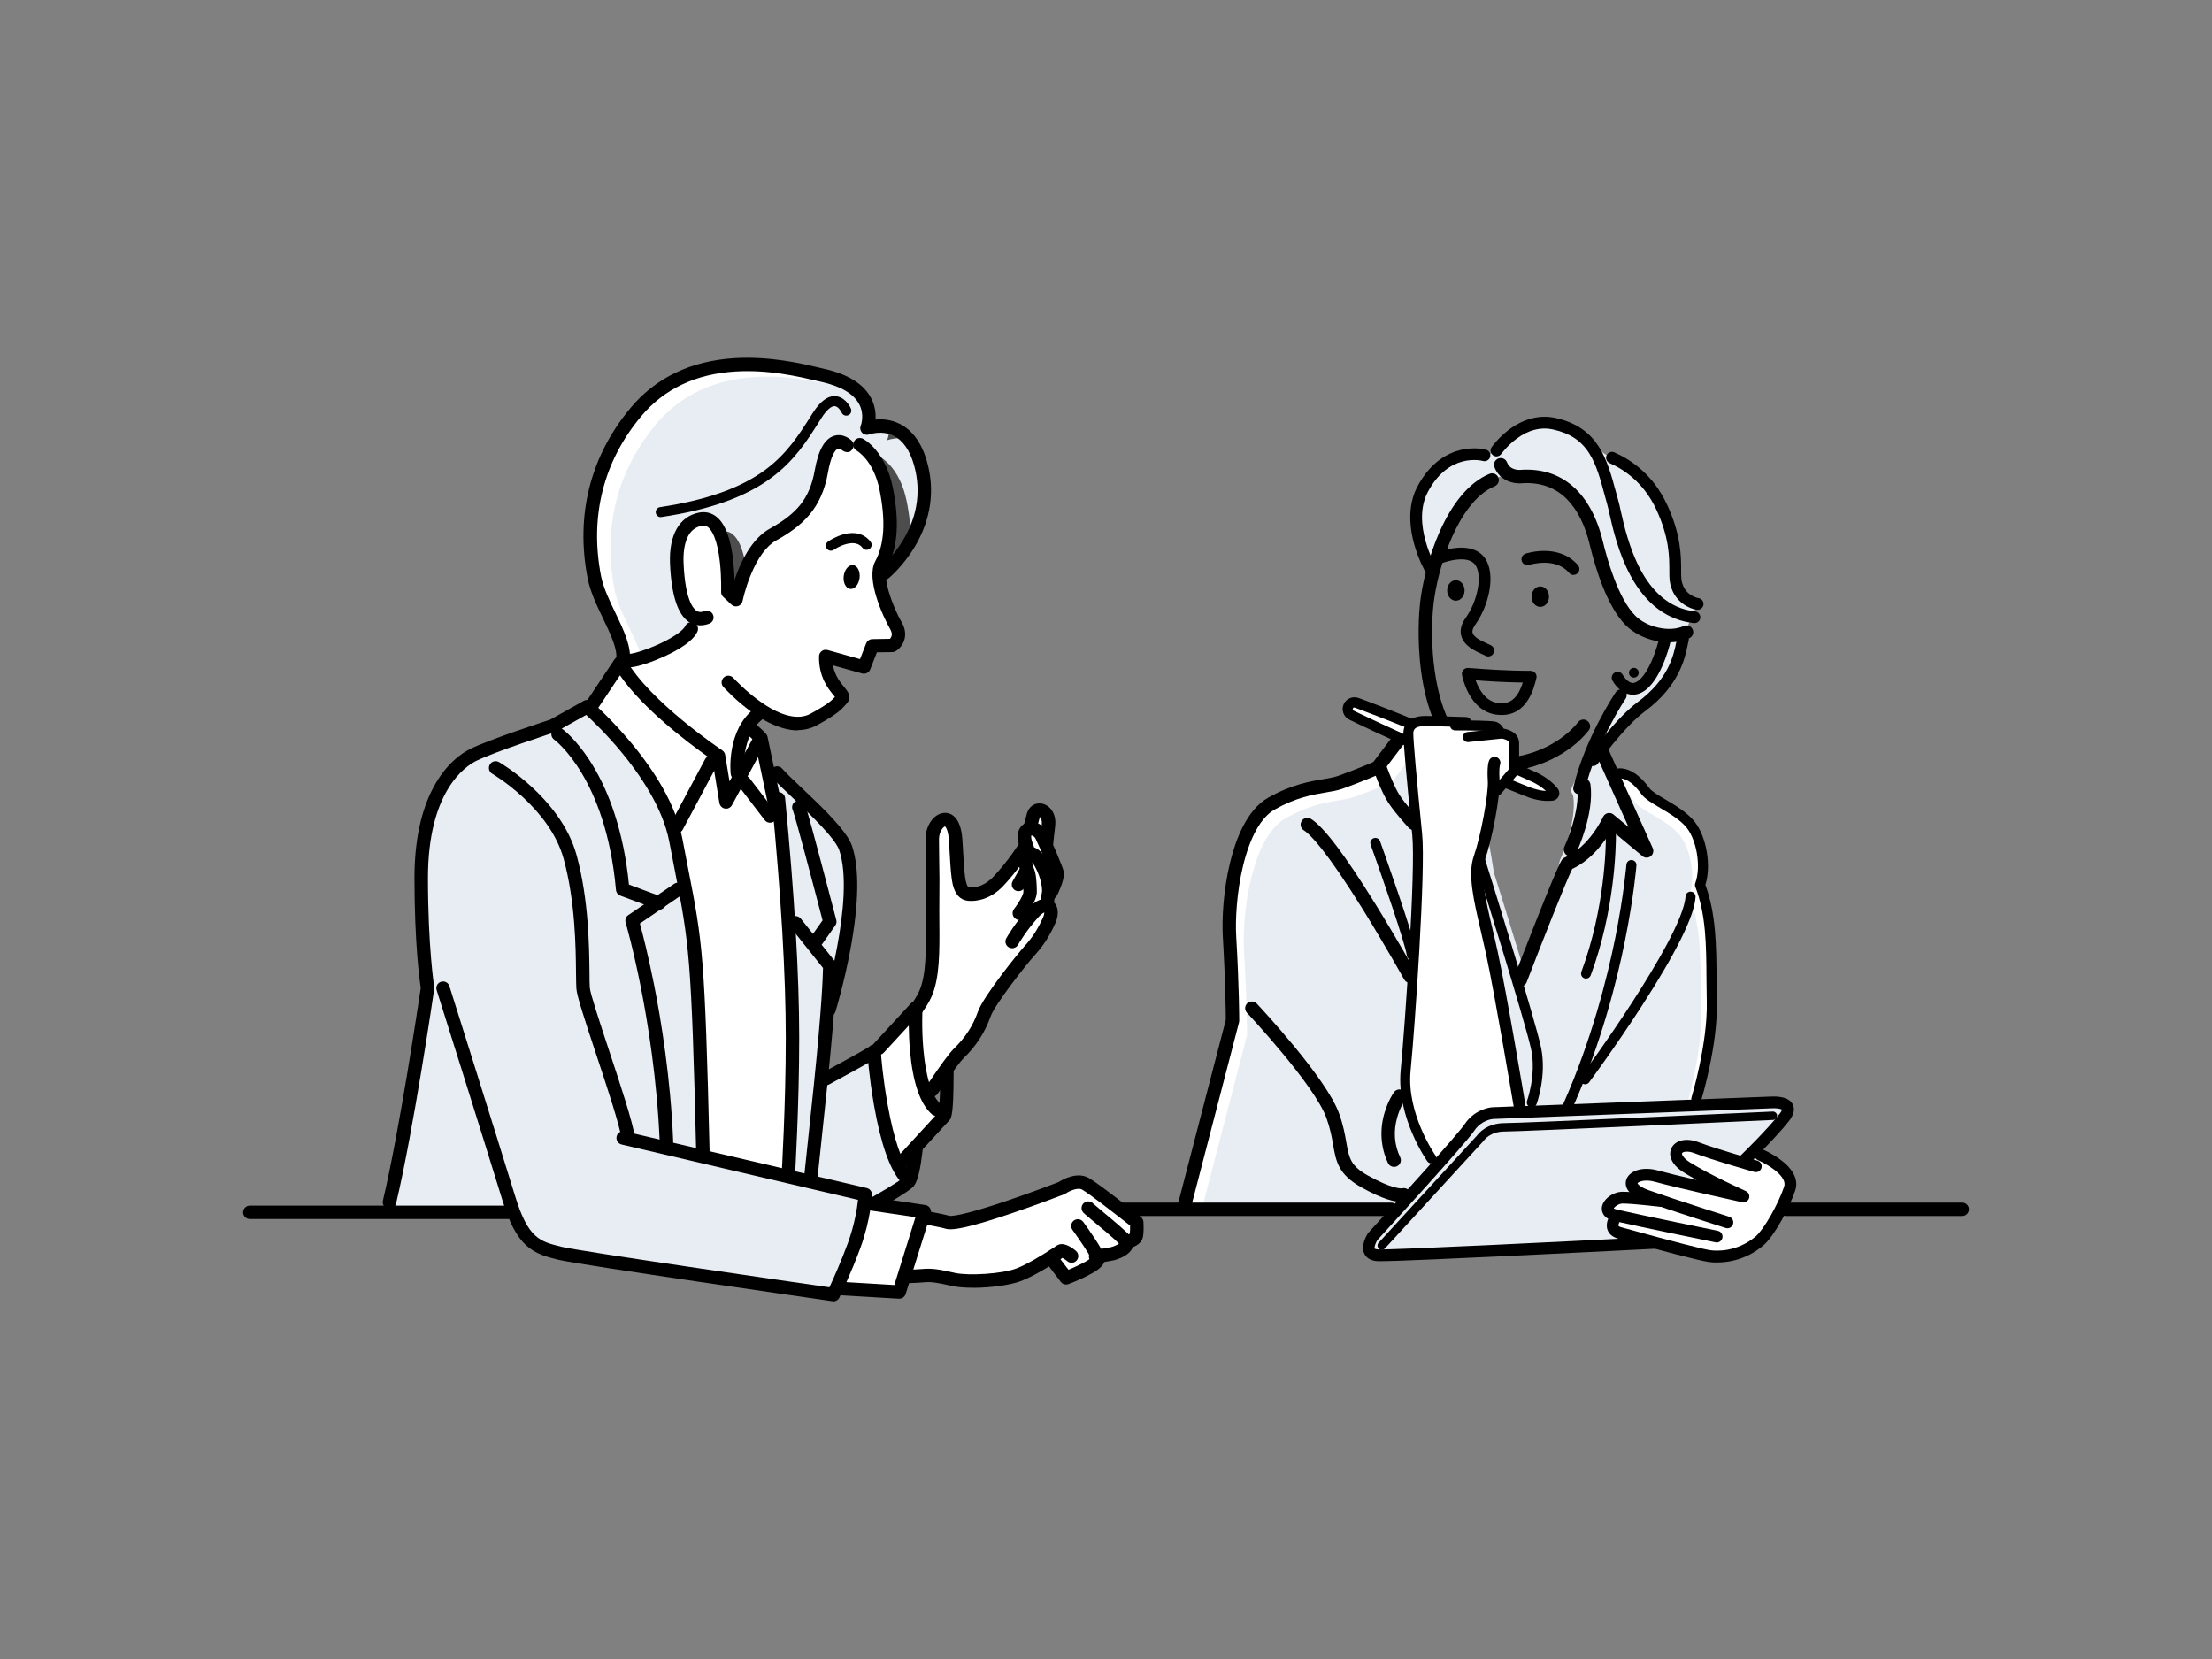 <?xml version="1.0" encoding="UTF-8"?>
<svg id="_レイヤー_2" data-name="レイヤー 2" xmlns="http://www.w3.org/2000/svg" viewBox="0 0 300 225">
  <rect x="0" y="0" width="300" height="225" fill="#808080" stroke="none"/>
  <defs>
    <style>
      .cls-1 {
        fill: #e8edf3;
      }

      .cls-2 {
        fill: #fff;
      }

      .cls-3 {
        fill: none;
      }

      .cls-4 {
        fill: #4d4d4d;
      }
    </style>
  </defs>
  <g id="_レイヤー_1のコピー" data-name="レイヤー 1のコピー">
    <g>
      <g>
        <path class="cls-1" d="M194.02,77.18s-1.86-5.23-1.96-6.56c-.1-1.33.82-5.95,2.97-7.18s6.3-1.69,6.3-1.69c0,0,.78-.03,1.65-.66s2.82-3.19,4.25-3.29,1.46-.87,3.65-.33,4.14,2.28,4.65,2.69,5.54,3.59,5.54,3.59c0,0,2.05,1.74,2.46,2.05s3.08,4.1,3.08,5.44.62,7.79,1.33,8.92,2.3,1.74,2.3,1.74l-1.8,4.01s-.4,2.04-.4,2.86-4.22,5.64-5.44,7.08-4.81,4.72-4.81,4.72l-.82-.51,2.56-5.23,2.46-1.54s2.05-2.05,2.67-3.49c.62-1.44.4-3.38.4-3.38,0,0-5.84-2.47-6.45-5.13s-3.38-11.49-4-12.61-3.18-3.28-4.61-3.49-5.54-1.03-5.54-1.03c0,0,.54-.34-1.27.6s-3.35,2.17-4.48,3.09c-1.13.92-4.7,9.33-4.7,9.33Z"/>
        <path class="cls-1" d="M230.06,149.03s2.22-7.25,2.1-13.15c-.12-5.91.21-11.18-1.6-15.86.96-2.66.08-6.44-1.23-8.11-1.66-2.12-5.27-3.39-6.15-4.58-2.31-3.17-3.87-2.3-4.23-2.42h-.36s-1.24-2.77-1.24-2.77l-1.26.03-1.65,3.6.36.74c.53,3.73-1.81,8.73-1.81,8.73l-.43,1.92c-.84,1.33-6.38,15.74-6.38,15.74l-.42.17c-2.25-7.53-5.12-16.68-5.12-16.68,0,0-1.76-12.45-4.1-14.59-2.33-2.14-6.03-2.43-6.03-2.43l-.84.99-2.36,3.11-.42.63s-2.77,1.21-5.18,2.05c-1.83.64-4.94.41-9.28,2.87-4.67,2.64-5.98,13-5.68,18.07.41,6.9.41,11.37.41,11.37l-6.7,25.78,65.47.12,4.13-15.29Z"/>
        <g>
          <path class="cls-1" d="M199.2,117.81s2.87,9.15,5.12,16.68l.42-.17s.31-.8.79-2.05c-2.21-7.37-4.89-15.91-4.89-15.91,0,0-1.76-12.45-4.1-14.59-2.33-2.14-6.03-2.43-6.03-2.43l-.84.99-.36.48c.86.11,3.81.59,5.79,2.41,2.33,2.14,4.1,14.59,4.1,14.59Z"/>
          <path class="cls-1" d="M180.28,107.56c2.41-.84,5.18-2.05,5.18-2.05l.42-.63.42-.55c-.95.4-2.85,1.19-4.58,1.79-1.83.64-4.94.41-9.28,2.87-.74.42-1.4,1.03-1.98,1.79.17-.13.35-.24.53-.35,4.35-2.46,7.45-2.23,9.28-2.87Z"/>
          <path class="cls-2" d="M232.16,135.88c-.12-5.91.21-11.18-1.6-15.86.96-2.66.08-6.44-1.23-8.11-1.66-2.12-5.27-3.39-6.15-4.58-2.31-3.17-3.87-2.3-4.23-2.42h-.36s.6,1.61.6,1.61c.68.27,1.54.88,2.54,2.25.87,1.2,4.49,2.46,6.15,4.58,1.31,1.67,2.18,5.45,1.23,8.11,1.81,4.68,1.48,9.95,1.6,15.86.12,5.91-2.1,13.15-2.1,13.15l-3.74,13.85h1.05s4.13-15.29,4.13-15.29c0,0,2.22-7.25,2.1-13.15Z"/>
          <path class="cls-1" d="M187.32,103.43l1.99-2.63c-.15-.02-.24-.03-.24-.03l-.84.99-1.94,2.55c.38-.16.61-.26.61-.26l.42-.63Z"/>
          <path class="cls-1" d="M206.19,132.88s5.54-14.41,6.38-15.74l.43-1.92s2.34-5,1.81-8.73l-.36-.74,1-2.17-.79.02-1.65,3.6.36.74c.53,3.73-1.81,8.73-1.81,8.73l-.43,1.92c-.64,1.01-4.03,9.66-5.59,13.69.08.26.15.51.23.77l.42-.17Z"/>
        </g>
        <g>
          <path class="cls-2" d="M168.72,129.02c-.3-5.07,1.01-15.43,5.68-18.07,4.35-2.46,7.45-2.23,9.28-2.87,2.41-.84,5.18-2.05,5.18-2.05l.42-.63,2.36-3.11.84-.99s2.61.21,4.83,1.54c-.25-.47-.5-.83-.76-1.07-2.33-2.14-6.03-2.43-6.03-2.43l-.84.99-2.36,3.11-.42.63s-2.77,1.21-5.18,2.05c-1.83.64-4.94.41-9.28,2.87-4.67,2.64-5.98,13-5.68,18.07.41,6.9.41,11.37.41,11.37l-6.7,25.78h2.47s6.19-23.82,6.19-23.82c0,0,0-4.47-.41-11.37Z"/>
          <path class="cls-1" d="M229.63,112.33c-.09-.15-.19-.29-.29-.42-1.24-1.59-3.58-2.69-5.04-3.65.27.29.56.63.86,1.04.64.87,2.74,1.78,4.48,3.04Z"/>
          <path class="cls-1" d="M224.3,108.25c-.4-.42-.76-.71-1.1-.92.22.3.61.6,1.1.92Z"/>
          <path class="cls-1" d="M218.96,104.9c.12.04.36-.03.72-.02l-.35-.78-1.07.02.35.78h.36Z"/>
          <path class="cls-1" d="M205.77,133.04l.42-.17s.19-.49.5-1.31c-2.01-6.61-4.09-13.24-4.09-13.24,0,0-1.76-12.45-4.1-14.59-.37-.34-.78-.64-1.2-.89,1.95,3.7,3.34,13.52,3.34,13.52,0,0,2.87,9.15,5.12,16.68Z"/>
        </g>
        <path class="cls-1" d="M226.72,168.92l9.85-11.57s3.62-3.5,5.42-5.79c1.81-2.29-1.69-2.05-1.69-2.05l-37.85,1.45s-1.93.12-3.13,1.93c-1.21,1.81-13.14,14.83-13.14,14.83,0,0-1.57,2.41.72,2.53,2.29.12,37.49-1.69,37.49-1.69l2.33.36Z"/>
        <path class="cls-2" d="M126.39,147.82c1.53-2.29,2.97-4.33,3.64-4.98,1.78-1.73,2.81-3.51,3.45-5.34.65-1.83,5.07-7.39,6.15-8.58,1.08-1.19,1.83-2.32,2.64-4.1.46-1,.28-1.81-.28-1.99v-.38s.18-1.17.18-1.17l.32-.18c.16-.22,1.03-2.16.86-2.75-.12-.43-.8-2.12-1.44-3.56l-.02-.27s0-.38.27-2.54c.27-2.16-1.69-2.76-2.05-1.4-.38,1.4-.43,1.67-.43,1.67l-.13.18c-.55.17-.89.84-.4,2.19l-.23.33s-1.56,2.48-3.56,4.59c-2,2.1-4.05,1.73-4.05,1.73-1.56-.17-1.43-2.75-1.73-7.32-.3-4.57-3.18-2.72-3.18-.13s.11,4.86.05,7.93c-.09,4.88.38,10.02-.99,13.07-.38.85-.98,1.75-1.66,2.62,0,0,.48,5.31.98,7.77.72,3.54,1.59,2.61,1.59,2.61Z"/>
        <path class="cls-2" d="M80.05,95.99l4.06-6.09c3.34,5.95,13.35,12.62,13.35,12.62l1.02,6.24,1.71-3.16s-.67-2.6-.11-4.27c.56-1.67,1.46-2.57,1.46-2.57.58.15,1.68,1.37,1.68,1.37l1.72,8.17.65.02q1.91,19.8,1.9,32.5c0,9.17-.57,18.51-.57,18.51l-.31.15-11-2.58-.27-.26c-.74-30.29-1.03-28.7-3.68-42.67-1.61-8.47-10.27-16.55-11.81-17.93l.2-.06Z"/>
        <path class="cls-1" d="M117.26,163.16c-.16,1.25-.53,3.37-1.37,5.68-1.22,3.37-2.84,6.73-2.84,6.73,0,0-34.42-4.94-37.16-5.62-2.82-.7-4.6-1.25-6.27-5.69l-.61.17h-16.64l.45-1.37c2.43-10.22,5.16-29.05,5.16-29.05,0,0-.86-5.27-.86-14.91,0-11.07,4.39-15.37,7.03-16.69,2.63-1.32,10.83-3.96,10.83-3.96l4.63-2.59s10.27,8.83,12.04,18.13c2.65,13.97,2.94,12.38,3.68,42.67l.51.32,10.88,2.55.2-.18s.57-9.34.57-18.51q0-12.67-1.9-32.5l-.72-1.12-.3-2.96.82.6c1.56,1.86,8.38,7.47,9.29,10.17,2.35,6.94-2.25,21.91-2.25,21.91l-.27,1c-.17,2.17-.42,4.94-.77,8.43l.6-.06s6.64-3.57,6.57-3.71c-.07-.14.95,13.32,4.29,17.09l.3.39-4.47,3.13-1.41-.03Z"/>
        <path class="cls-2" d="M119.53,76.59c1.34-2.47,1.59-5.8.67-10.33-.92-4.53-3.55-5.91-3.55-5.91l-1.75.11s-2.46-2.53-3.52,3.48c-.76,4.34-2.89,6.53-6.55,8.56-3.67,2.04-5.02,8.83-5.02,8.83l-1.11-1.05s.38-10.68-3.73-9.86c-2.67.53-3.31,3.37-3.2,5.97.05,1.17.26,6.48,2.5,7.38l-.53,1.52c-.87,1.96-6.99,4.32-8.38,4.29l-1.26.3c3.34,5.95,13.35,12.62,13.35,12.62l1.02,6.24,1.28-2.37.43-.9-.19-.62s-.58-5.42,2.88-8.08l.51-.33c2.19,1.38,4.79,2.34,6.96,1.16,2.94-1.6,3.27-2.15,3.87-2.82.6-.67-2.29-1.8-2.22-5.75,2.1.6,5.2,1.45,5.2,1.45l1.13-2.89,2.7-.04s1.5-.92.5-2.67c-1.34-2.34-2.94-6.61-2.02-8.32Z"/>
        <path class="cls-1" d="M117.57,58.07s2.18-5.34-6.01-7.16c-3.48-.77-17.17-4.82-25.36,5-7.51,9.01-6.38,18.46-5.61,22.38.76,3.92,4.34,8.33,3.87,11.32h.9c1.39,0,7.51-2.35,8.38-4.31l.38-1.59c-2.11-1.06-2.3-6.18-2.35-7.32-.11-2.6.53-5.44,3.2-5.97,4.11-.81,3.73,9.86,3.73,9.86l1.11,1.05s1.35-6.8,5.02-8.83c3.67-2.04,5.79-4.22,6.55-8.56,1.05-6,3.52-3.48,3.52-3.48l1.75-.11s2.63,1.38,3.55,5.91c.92,4.53.66,7.87-.67,10.33-.19.35-.27.8-.27,1.33l.62-.15s7.52-6.06,4.95-14.99c-1.95-6.74-7.25-4.72-7.25-4.72Z"/>
        <g>
          <path class="cls-4" d="M97.73,72.07c-.06.01-.11.02-.17.04,1.34,2.84,1.15,8.18,1.15,8.18l1.11,1.05s.41-2.04,1.38-4.23c-.38-2.71-1.3-5.47-3.47-5.04Z"/>
          <path class="cls-4" d="M122.95,67.9c-.92-4.53-3.55-5.91-3.55-5.91l-.96.06c.67.92,1.37,2.28,1.76,4.2.92,4.53.66,7.87-.67,10.33-.19.35-.27.8-.27,1.33l.62-.15s2.02-1.63,3.61-4.44c.05-1.59-.12-3.38-.54-5.42Z"/>
          <path class="cls-2" d="M88.95,57.56c8.19-9.82,21.87-5.77,25.36-5,.78.17,1.47.38,2.07.61-.94-.9-2.44-1.73-4.81-2.25-3.48-.77-17.17-4.82-25.36,5-7.51,9.01-6.38,18.46-5.61,22.38.76,3.92,4.34,8.33,3.87,11.32h.9c.33,0,.94-.14,1.67-.37-.72-2.77-3.1-6.19-3.7-9.3-.76-3.92-1.9-13.37,5.61-22.38Z"/>
          <path class="cls-4" d="M120.32,59.71s1.31-.5,2.86-.18c-.82-.94-1.74-1.41-2.6-1.62.05,1.04-.26,1.79-.26,1.79Z"/>
        </g>
        <path d="M118.67,164.1c-.32,0-.63-.17-.8-.47-.25-.44-.09-.99.35-1.24.93-.52,3.49-2,4.29-2.67.06-.09.45-.76.8-3.86.21-1.86.29-3.56.29-3.77,0-.5.41-.91.91-.91s.91.41.91.91c0,.34-.1,2.23-.32,4.15-.13,1.12-.28,2.05-.45,2.77-.25,1.1-.53,1.72-.94,2.07-1.05.9-4.25,2.69-4.61,2.89-.14.08-.29.12-.44.12Z"/>
        <path d="M123.83,138.35c-.19,0-.39-.06-.56-.19-.4-.31-.47-.88-.16-1.28.71-.92,1.23-1.74,1.55-2.44.97-2.16.94-5.62.91-9.28,0-1.12-.02-2.28,0-3.43.03-1.85,0-3.42-.02-4.93-.02-1.01-.03-1.96-.03-2.99,0-1.89,1.18-3.52,2.59-3.57.65-.02,2.19.29,2.41,3.64.05.69.08,1.32.12,1.93.12,2.2.25,4.48.81,4.54.03,0,.03,0,.06,0,.13.02,1.66.19,3.23-1.46,1.91-2.02,3.44-4.42,3.45-4.44.27-.43.83-.55,1.26-.28.43.27.55.83.28,1.26-.07.1-1.64,2.58-3.67,4.73-.66.69-1.75,1.59-3.24,1.91-.82.18-1.43.11-1.6.09-1.01-.12-1.68-.86-2-2.18-.23-.99-.31-2.34-.41-4.06-.03-.61-.07-1.23-.11-1.91-.1-1.53-.48-1.89-.54-1.93-.21.04-.81.7-.81,1.74s.02,1.95.03,2.95c.03,1.53.05,3.11.02,4.99-.02,1.12,0,2.27,0,3.38.03,3.87.06,7.52-1.07,10.05-.37.83-.97,1.77-1.77,2.81-.18.23-.45.35-.72.35Z"/>
        <path d="M119.84,142.63c-.25,0-.5-.1-.68-.3-.34-.37-.31-.95.07-1.29h0s2.2-1.99,3.88-4.17c.31-.4.88-.47,1.28-.16.4.31.47.88.16,1.28-1.79,2.31-4.01,4.32-4.1,4.41-.17.16-.39.24-.61.24Z"/>
        <path d="M126.39,148.73c-.17,0-.35-.05-.51-.15-.42-.28-.53-.85-.25-1.26,1.93-2.88,3.13-4.51,3.77-5.13,1.52-1.48,2.55-3.06,3.23-4.99.74-2.09,5.34-7.79,6.33-8.89,1.05-1.16,1.75-2.24,2.49-3.86.15-.32.18-.56.18-.7-.17.07-.46.25-.83.67-1.59,1.74-2.73,3.7-2.74,3.72-.25.44-.81.59-1.24.34-.44-.25-.59-.81-.34-1.24.05-.09,1.24-2.16,2.98-4.05.52-.56,1.04-.95,1.55-1.14.61-.24,1.21-.19,1.68.12.84.55,1.01,1.78.43,3.05-.82,1.81-1.61,3.03-2.8,4.34-1.17,1.28-5.4,6.67-5.96,8.27-.77,2.17-1.97,4.04-3.68,5.69-.36.35-1.27,1.48-3.52,4.83-.18.26-.46.4-.76.4Z"/>
        <path d="M138.24,124.76c-.2,0-.4-.06-.56-.2-.4-.31-.46-.88-.15-1.28.61-.77,1.28-1.93,1.27-2.34-.03-1.83-.19-2.25-.21-2.3-.89-2.08-.3-3.27.48-3.65.74-.36,1.88-.15,2.83,1.55.56,1.01.95,2.04,1.13,3.08.14.79.12,1.3.11,1.36,0,.02,0,.05,0,.07l-.22,1.51c-.07.5-.53.84-1.03.77-.5-.07-.84-.53-.77-1.03l.21-1.46c0-.22-.02-1.64-1.02-3.41-.12-.21-.23-.37-.32-.48.03.23.11.56.28.97.13.32.32.97.35,2.98.01.61-.27,1.38-.86,2.34-.39.64-.78,1.14-.8,1.16-.18.23-.45.35-.72.35Z"/>
        <path d="M142.5,122.01c-.19,0-.38-.06-.55-.18-.39-.3-.48-.85-.2-1.25.21-.35.71-1.64.72-2.03-.18-.61-1.35-3.4-2.03-4.82-.15-.31-.45-.43-.57-.43,0,0,0,0,0,0-.04.13-.05.55.29,1.34.2.46-.01,1-.48,1.2-.46.2-1-.01-1.2-.48-1.15-2.67.17-3.52.6-3.72,1.06-.48,2.43.11,3,1.29.67,1.39,1.97,4.46,2.16,5.17.08.31.12.83-.33,2.07-.16.44-.48,1.2-.68,1.47-.18.24-.45.36-.73.36Z"/>
        <path d="M142.82,114.53h0s-1.82-.01-1.82-.01c0-.1.02-.59.28-2.65.08-.67-.13-.99-.26-1.07,0,0,0,.01,0,.02-.35,1.31-.42,1.61-.42,1.62-.1.49-.58.81-1.07.71-.49-.1-.81-.58-.71-1.07.01-.05.08-.37.45-1.73.27-.99,1.11-1.55,2.06-1.36,1.05.21,2,1.34,1.77,3.11-.25,1.99-.26,2.42-.26,2.44Z"/>
        <path d="M138.13,120.87c-.15,0-.31-.04-.45-.12-.44-.25-.59-.8-.34-1.24l.92-1.62c.25-.44.8-.59,1.24-.34.44.25.59.8.34,1.24l-.92,1.62c-.17.3-.48.46-.79.46Z"/>
        <path class="cls-2" d="M122.42,157.49l5.99-6.7c-3.15-1.35-4.49-13.98-4.49-13.98l-4.99,6.61s-.25,3.88.8,7.77c1.05,3.9,2.7,6.29,2.7,6.29Z"/>
        <path d="M203.8,104.58c-3.01,0-5.47-1.07-7.13-3.1-2.01-2.46-3.33-5.96-3.93-10.42-.59-4.41-.26-8.25-.14-9.32.26-2.37,1.1-6.17,2.68-9.7.83-1.84,1.76-3.42,2.79-4.67,1.21-1.49,2.54-2.53,3.95-3.11.47-.19,1,.03,1.19.5.19.47-.03,1-.5,1.19-2.73,1.11-4.64,4.33-5.76,6.84-1.49,3.33-2.28,6.91-2.53,9.15-.5,4.56-.28,13.56,3.67,18.39,1.67,2.04,4.09,2.44,5.83,2.43,1.82-.02,3.83-.52,5.67-1.4,1.82-.87,3.39-2.09,4.44-3.42.31-.4.88-.47,1.28-.15.4.31.47.88.15,1.28-2.52,3.21-7.26,5.48-11.52,5.52-.04,0-.09,0-.13,0Z"/>
        <path d="M226.38,87.12c-.61,0-1.25-.07-1.88-.21-1.55-.35-3-1.11-3.98-2.08-2.6-2.58-4.19-7.94-4.9-10.91-.64-2.67-1.67-4.75-3.07-6.18-1.62-1.66-3.74-2.39-6.29-2.19-.92.07-2.85-.3-3.58-2.19-.18-.47.06-1,.53-1.18.47-.18,1,.06,1.18.53.42,1.11,1.72,1.02,1.73,1.02,5.65-.44,9.66,3.02,11.28,9.76.54,2.23,2.04,7.69,4.41,10.04.74.74,1.87,1.32,3.09,1.59,1.28.29,2.51.21,3.46-.22.46-.21,1,0,1.2.46.21.46,0,1-.46,1.2-.81.36-1.74.55-2.73.55Z"/>
        <path d="M229.82,84.51s-.06,0-.09,0c-3.6-.4-6.49-2.56-8.58-6.42-1.67-3.08-2.44-6.5-2.9-8.54-.11-.48-.2-.89-.28-1.16-.11-.4-.22-.79-.32-1.17-.58-2.17-1.13-4.21-2.14-5.78-1.07-1.67-2.6-2.68-4.82-3.18-1.69-.39-3.38.03-5.02,1.25-1.28.95-2.05,2.04-2.06,2.05-.25.36-.75.45-1.11.2-.36-.25-.45-.75-.2-1.11.04-.05.9-1.29,2.38-2.4,2.01-1.5,4.21-2.04,6.36-1.55,5.78,1.32,6.92,5.59,8.14,10.1.1.38.21.77.32,1.16.09.31.18.72.29,1.24.87,3.87,2.91,12.94,10.1,13.72.44.05.75.44.71.88-.04.41-.39.71-.79.71Z"/>
        <path d="M230.24,82.7s-.08,0-.12,0c-1.09-.16-3.26-1.17-3.66-3.87-.06-.43-.06-.93-.06-1.51,0-1.77,0-4.45-1.79-8.27-1.7-3.62-4.37-5.39-6.31-6.24-.4-.18-.59-.65-.41-1.05.18-.4.65-.59,1.05-.41,2.19.96,5.21,2.95,7.12,7.02,1.95,4.15,1.94,7.16,1.94,8.95,0,.52,0,.96.04,1.28.32,2.21,2.29,2.52,2.31,2.52.44.06.74.47.68.9-.06.4-.4.68-.79.68Z"/>
        <path d="M221.45,94.22c-.11,0-.23,0-.35-.03-1.48-.22-2.33-1.73-2.42-1.9-.21-.39-.06-.87.33-1.08.39-.21.87-.06,1.08.33.14.25.66.99,1.25,1.08.35.05.74-.14,1.16-.56.68-.68,1.33-1.86,1.9-3.41.44-1.21.66-2.21.67-2.22.1-.43.52-.7.95-.61.43.1.7.52.61.95-.04.18-1,4.42-2.99,6.41-.49.49-1.25,1.04-2.18,1.04Z"/>
        <path d="M214.17,107.72c-.06,0-.13,0-.19-.02-.43-.1-.69-.53-.59-.96,1.61-6.66,5.59-12.63,5.76-12.88.25-.37.74-.46,1.11-.22.37.25.46.74.22,1.11-.05.07-3.99,5.99-5.53,12.36-.09.36-.41.61-.77.61Z"/>
        <path d="M216.08,103.9c-.16,0-.32-.05-.46-.14-.36-.25-.45-.75-.2-1.11.04-.05.91-1.3,2.17-2.84,1.71-2.09,3.23-3.63,4.53-4.6,4.2-3.11,4.86-6.36,5.22-8.11.05-.23.09-.43.13-.61.11-.43.54-.69.97-.58.43.11.69.54.58.97-.04.14-.07.33-.12.54-.37,1.82-1.14,5.6-5.83,9.07-2.87,2.13-6.32,7.02-6.35,7.06-.16.22-.4.34-.65.34Z"/>
        <path d="M194.02,77.98c-.28,0-.54-.14-.69-.4-.04-.07-.95-1.65-1.55-3.84-.81-2.97-.66-5.65.45-7.74,1.79-3.4,4.21-4.59,5.92-4.99,1.88-.44,3.34-.04,3.4-.02.42.12.67.56.55.98-.12.42-.56.67-.98.55-.18-.05-4.64-1.18-7.48,4.22-2.23,4.25,1.04,9.99,1.07,10.04.22.38.09.87-.29,1.09-.13.07-.26.11-.4.11Z"/>
        <path d="M201.83,89.03c-.13,0-.27-.03-.39-.11-.09-.05-.27-.13-.45-.21-.91-.41-2.44-1.1-2.81-2.47-.21-.77,0-1.59.59-2.43.81-1.13,1.41-2.59,1.66-4,.24-1.35.12-2.5-.32-3.16-.42-.63-1.27-.89-2.51-.76-1.05.11-1.95.46-1.96.46-.41.16-.87-.04-1.03-.45-.16-.41.04-.87.45-1.03.19-.07,4.6-1.77,6.38.9.67,1.01.87,2.54.56,4.32-.29,1.64-.99,3.33-1.93,4.65-.31.44-.43.8-.35,1.09.17.64,1.27,1.13,1.93,1.43.23.1.43.19.59.28.38.22.52.71.3,1.09-.15.26-.42.4-.69.4Z"/>
        <path d="M213.42,77.98c-.22,0-.45-.09-.6-.28-.78-.91-1.91-1.37-3.35-1.38-1.14,0-2.06.29-2.07.29-.42.14-.87-.09-1.01-.51-.14-.42.09-.87.5-1.01.18-.06,4.51-1.46,7.12,1.56.29.33.25.84-.08,1.12-.15.13-.34.19-.52.19Z"/>
        <path d="M198.63,80.08c0,.77-.53,1.39-1.18,1.39s-1.18-.62-1.18-1.39.53-1.39,1.18-1.39,1.18.62,1.18,1.39Z"/>
        <path d="M116.58,78.39c-.11.89-.69,1.56-1.28,1.48-.59-.08-.98-.86-.87-1.75.11-.89.69-1.56,1.28-1.48.59.08.98.86.87,1.75Z"/>
        <path d="M210.08,80.92c0,.77-.53,1.39-1.18,1.39s-1.18-.62-1.18-1.39.53-1.39,1.18-1.39,1.18.62,1.18,1.39Z"/>
        <path d="M203.65,96.97c-.26,0-.54-.02-.81-.06-1.54-.24-2.83-1.26-3.71-2.97-.63-1.22-.85-2.36-.85-2.41-.04-.23.02-.47.17-.65.15-.18.38-.29.61-.29.11,0,.28.01.77.05,1.29.1,4.32.34,7.76.34.24,0,.47.11.63.3s.21.44.15.68c-.29,1.24-1.18,5.01-4.7,5.01ZM200.13,92.26c.4,1.13,1.28,2.81,2.95,3.07.2.03.39.05.57.05,1.35,0,2.26-.87,2.88-2.81-2.73-.04-5.09-.2-6.4-.31Z"/>
        <g>
          <path class="cls-2" d="M184.01,95.31s.11.04.31.11c.2.08.5.19.87.33.38.14.83.32,1.35.52.52.2,1.11.43,1.75.68.64.25,1.33.53,2.06.82.73.3,1.5.61,2.3.93.8.33,1.62.67,2.45,1.02.83.35,1.68.71,2.52,1.06.84.36,1.69.72,2.51,1.08.83.36,1.64.72,2.43,1.06.79.35,1.55.68,2.27,1,.72.32,1.4.63,2.03.91.31.14.61.28.9.4.29.13.56.25.8.39.49.27.9.55,1.23.81.32.26.56.5.72.68.16.18.23.29.23.29.1.15.06.35-.09.46-.04.03-.08.04-.13.05,0,0-.13.02-.37.03-.24,0-.58,0-.99-.05-.41-.05-.9-.15-1.43-.33-.27-.08-.54-.19-.83-.31-.29-.12-.6-.24-.92-.37-.64-.26-1.33-.54-2.06-.83-.73-.3-1.5-.62-2.29-.94-.79-.33-1.61-.67-2.45-1.02-.83-.35-1.68-.71-2.52-1.07-.84-.36-1.69-.72-2.51-1.08-.83-.36-1.64-.71-2.43-1.06-.79-.35-1.54-.69-2.26-1.01-.72-.33-1.4-.63-2.02-.92-.63-.29-1.2-.55-1.7-.79-.51-.24-.95-.44-1.31-.62-.36-.17-.65-.31-.84-.41-.19-.09-.3-.15-.3-.15-.45-.22-.64-.77-.42-1.22.21-.42.7-.61,1.13-.45Z"/>
          <path d="M209.99,108.63c-.28,0-.58-.02-.9-.06-.51-.06-1.03-.18-1.56-.35-.25-.08-.54-.19-.89-.33l-3.24-1.31-2.03-.83-2.45-1.02-2.52-1.07c-.3-.13-.6-.26-.89-.38-.54-.23-1.09-.47-1.63-.7h-.02c-.84-.37-1.63-.72-2.41-1.07-.61-.27-1.2-.53-1.77-.79l-1.02-.46c-.53-.24-1.04-.47-1.51-.69-.61-.28-1.18-.54-1.67-.78l-.4-.19c-.36-.17-.67-.32-.95-.45l-1.14-.55c-.79-.39-1.12-1.35-.73-2.14.27-.55.82-.89,1.44-.89.18,0,.37.03.54.09l.31.11.88.33c.29.11.61.23.99.38l.37.14c.49.19,1.11.42,1.76.68.48.19.99.39,1.52.61l1.06.43c.58.23,1.17.48,1.79.73.8.33,1.6.66,2.45,1.02.54.22,1.09.46,1.63.69.3.13.6.25.89.38l2.52,1.08,2.43,1.06,2.27,1,2.93,1.31c.34.15.61.28.85.41.48.26.93.56,1.33.88.39.32.65.59.8.76.18.2.27.34.29.36.15.22.2.49.15.76-.05.27-.21.49-.43.64-.11.08-.25.13-.38.16-.03,0-.2.03-.47.04-.06,0-.13,0-.2,0ZM183.7,95.94c-.07,0-.16.03-.21.13-.06.11,0,.25.1.31l.3.15.84.4c.27.13.58.28.93.44l.4.19c.49.23,1.05.5,1.66.77.47.22.97.45,1.5.69l1.01.46c.57.26,1.16.52,1.76.79.78.35,1.57.69,2.4,1.05h.02c.53.24,1.09.48,1.62.71.3.13.59.25.89.38l2.52,1.07,2.44,1.02,2.29.94,2.97,1.2c.32.13.57.22.78.29.45.14.89.25,1.31.3.15.02.3.03.44.04-.09-.09-.21-.19-.34-.29-.33-.27-.71-.52-1.12-.74-.21-.11-.45-.23-.75-.36l-2.93-1.31-2.26-1-2.43-1.06-2.51-1.08c-.3-.12-.59-.25-.89-.38-.53-.23-1.08-.46-1.62-.68-.85-.36-1.65-.69-2.44-1.01-.61-.25-1.21-.49-1.78-.73l-1.05-.42c-.53-.21-1.04-.42-1.52-.6-.65-.26-1.26-.49-1.75-.68l-.37-.14c-.37-.14-.69-.27-.97-.37l-1.18-.44s-.05-.01-.08-.01Z"/>
        </g>
        <path d="M206.19,133.79c-.11,0-.22-.02-.33-.06-.47-.18-.7-.71-.52-1.18.57-1.48,5.6-14.53,6.46-15.9.1-.15.24-.28.41-.35,3.36-1.44,5.18-5.46,5.2-5.5.12-.26.35-.45.63-.52.28-.06.57,0,.79.19l2.04,1.7-4.33-9.67c-.21-.46,0-1,.46-1.2.46-.21,1,0,1.2.46l5.95,13.27c.17.39.06.84-.28,1.1-.34.26-.81.25-1.13-.03l-4.2-3.5c-.83,1.44-2.6,3.97-5.31,5.25-.84,1.67-4.17,10.12-6.18,15.36-.14.36-.48.58-.85.58Z"/>
        <path d="M213,116.14c-.13,0-.26-.03-.39-.09-.46-.21-.65-.76-.44-1.21.03-.07,2.22-4.81,1.73-8.21-.07-.5.27-.96.77-1.03.5-.07.96.27,1.03.77.56,3.95-1.79,9.03-1.89,9.24-.15.33-.48.53-.83.53Z"/>
        <path d="M191.73,112.57c-.24,0-.49-.1-.67-.29-.07-.08-1.75-1.88-2.74-3.37-1.02-1.53-2.11-4.66-2.15-4.79-.1-.29-.05-.61.14-.85l2.65-3.5c.3-.4.88-.48,1.28-.18.4.3.48.88.18,1.28l-2.35,3.1c.33.9,1.1,2.9,1.78,3.92.91,1.37,2.54,3.12,2.56,3.14.34.37.32.94-.04,1.29-.18.16-.4.25-.62.25Z"/>
        <path d="M187.74,103.7c-.2-.46-.74-.67-1.2-.47-.03.01-2.77,1.2-5.12,2.02-.49.17-1.13.28-1.88.41-1.85.31-4.39.74-7.55,2.53-2.88,1.63-4.39,5.63-5.14,8.7-.96,3.88-1.14,7.82-1,10.22.36,6.19.4,10.46.4,11.2l-6.67,25.67c-.02.07-.03.15-.03.22.61.04,1.21.09,1.82.13l6.67-25.67c.02-.07.03-.15.03-.23,0-.04,0-4.57-.41-11.42-.13-2.16.05-5.99.95-9.67.96-3.9,2.44-6.51,4.27-7.55,2.88-1.63,5.14-2.01,6.96-2.32.83-.14,1.55-.26,2.18-.48,2.41-.85,5.13-2.02,5.25-2.07.46-.2.67-.74.47-1.2Z"/>
        <path d="M190.03,163.01c-.87,0-2.49-.35-5.38-1.97-3.14-1.76-3.45-3.51-3.84-5.74-.18-1.04-.39-2.21-.91-3.67-1.6-4.47-10.68-14.17-10.78-14.27-.34-.37-.33-.94.04-1.29.37-.34.94-.33,1.29.04.38.41,9.43,10.08,11.16,14.9.58,1.6.81,2.92.99,3.97.37,2.08.55,3.13,2.94,4.46,3.26,1.82,4.48,1.74,4.6,1.73.45-.13.93.1,1.1.54.19.47-.04,1-.51,1.18-.14.06-.36.11-.71.11Z"/>
        <path d="M189.07,158.26c-.34,0-.67-.19-.82-.52-.98-2.08-1.16-4.39-.51-6.7.49-1.73,1.27-2.85,1.31-2.9.29-.41.86-.51,1.27-.22.41.29.51.86.22,1.27-.02.02-.67.97-1.06,2.41-.52,1.88-.38,3.68.42,5.36.22.45.02,1-.43,1.21-.13.06-.26.09-.39.09Z"/>
        <path d="M191.24,133.31c-.32,0-.63-.17-.8-.47-.03-.05-2.55-4.57-5.5-9.34-5.12-8.26-7.29-10.38-8.12-10.9-.43-.27-.55-.83-.28-1.26.27-.43.83-.55,1.26-.28,1.74,1.1,4.59,4.86,8.7,11.49,2.98,4.8,5.52,9.36,5.54,9.41.24.44.09.99-.35,1.24-.14.08-.29.11-.44.11Z"/>
        <path d="M191.48,130.19c-.34,0-.64-.26-.68-.6-.19-1.62-3.61-11.4-4.91-15.04-.13-.36.06-.75.41-.87.36-.13.75.06.87.41.19.54,4.73,13.24,4.98,15.34.04.37-.22.71-.6.76-.03,0-.05,0-.08,0Z"/>
        <path d="M207.76,150.2c-.08,0-.16-.01-.24-.04-.35-.13-.54-.52-.41-.88.01-.03,1.25-3.49.57-6.86-.71-3.54-7.63-25.62-7.7-25.85-.11-.36.09-.74.45-.86.36-.11.74.09.86.45.29.91,7.01,22.38,7.73,25.99.75,3.76-.57,7.45-.63,7.6-.1.28-.36.45-.64.45Z"/>
        <path d="M215.11,132.72c-.08,0-.16-.01-.24-.04-.35-.13-.53-.52-.4-.88,3.21-8.63,3.34-17.04,3.33-18.64v-.05c0-.38.31-.68.68-.68s.68.31.68.68v.04c0,1.64-.13,10.27-3.42,19.12-.1.28-.36.45-.64.45Z"/>
        <path d="M212.7,150.56c-.09,0-.19-.02-.28-.06-.35-.15-.5-.56-.35-.9,3.75-8.48,5.87-16.82,6.98-22.32,1.2-5.96,1.52-9.97,1.53-10.01.03-.38.36-.66.73-.63.38.03.66.36.63.73,0,.04-.33,4.11-1.54,10.15-1.12,5.57-3.26,14.02-7.07,22.62-.11.26-.36.41-.63.41Z"/>
        <path d="M214.99,147.06c-.14,0-.28-.04-.41-.13-.3-.22-.37-.65-.14-.96.03-.05,3.51-4.76,6.99-10.14,3.17-4.9,6.99-11.36,7.17-14.26.02-.38.35-.66.72-.64.38.02.66.35.64.72-.16,2.57-2.64,7.59-7.39,14.93-3.5,5.41-7,10.16-7.04,10.2-.13.18-.34.28-.55.28Z"/>
        <path d="M230.06,149.71c-.07,0-.13,0-.2-.03-.36-.11-.56-.49-.45-.85.02-.07,2.19-7.21,2.07-12.94-.02-1.03-.03-2.04-.04-3.02-.03-4.75-.06-8.85-1.52-12.61-.06-.15-.06-.32,0-.48.4-1.11.47-2.56.21-4.08-.24-1.36-.74-2.63-1.33-3.38-.86-1.1-2.34-1.98-3.65-2.75-1.1-.65-2.05-1.22-2.52-1.85-1.68-2.3-2.78-2.19-3.31-2.14-.19.02-.38.04-.58-.03-.36-.12-.55-.51-.43-.86.11-.33.44-.52.77-.46.03,0,.07,0,.11,0,.72-.07,2.41-.22,4.54,2.7.3.41,1.18.93,2.11,1.48,1.41.84,3.01,1.78,4.03,3.08.73.94,1.32,2.39,1.6,3.99.29,1.64.22,3.24-.18,4.53,1.45,3.93,1.49,8.27,1.52,12.86,0,.97.01,1.98.04,3,.12,5.95-2.04,13.07-2.13,13.37-.09.29-.36.48-.65.48Z"/>
        <path d="M100,105.78c-.46,0-.85-.35-.9-.81-.03-.24-.59-5.96,3.24-8.9.4-.31.97-.23,1.28.17.31.4.23.97-.17,1.28-3.03,2.32-2.54,7.21-2.53,7.26.05.5-.31.95-.81,1-.03,0-.07,0-.1,0Z"/>
        <path d="M108.2,99.06c-.6,0-1.23-.09-1.89-.27-1.26-.34-2.62-1.01-4.04-1.99-2.36-1.63-4.09-3.56-4.17-3.64-.34-.38-.3-.95.07-1.29.38-.34.95-.3,1.29.07h0s1.68,1.86,3.87,3.37c3.41,2.34,5.47,2.1,6.59,1.49,2.3-1.25,2.88-1.79,3.32-2.28-.05-.07-.11-.14-.17-.21-.71-.86-2.04-2.47-1.99-5.29,0-.28.14-.55.37-.72.23-.17.52-.22.79-.14,1.43.41,3.34.94,4.4,1.23l.83-2.13c.14-.34.46-.57.83-.58l2.39-.04c.06-.06.13-.15.18-.26.05-.11.21-.43-.14-1.05-1-1.75-3.32-6.82-2.03-9.2,1.25-2.31,1.44-5.48.58-9.72-.81-4-3.06-5.27-3.08-5.29-.45-.23-.62-.78-.38-1.23.23-.45.78-.62,1.23-.38.08.04.84.46,1.7,1.47,1.11,1.31,1.91,3.06,2.32,5.06.95,4.67.7,8.25-.77,10.95-.11.2-.4,1.01.23,3.23.39,1.36,1.07,2.97,1.77,4.19,1.06,1.85.09,3.35-.82,3.9-.14.08-.3.13-.46.13l-2.09.03-.91,2.32c-.17.43-.64.67-1.09.55-.03,0-2.07-.57-3.96-1.1.26,1.4.97,2.27,1.48,2.89.23.28.43.52.57.78.26.51.21,1.06-.15,1.46-.05.06-.1.11-.15.17-.56.64-1.14,1.31-3.96,2.84-.79.43-1.66.64-2.59.64Z"/>
        <path d="M112.69,74.69c-.21,0-.42-.1-.55-.28-.22-.3-.16-.73.15-.96.26-.19,1.15-.73,2.17-1,1.53-.4,2.78-.04,3.61,1.02.23.3.18.73-.12.96-.3.23-.73.18-.96-.12-.48-.62-1.2-.79-2.19-.53-.83.21-1.56.67-1.71.78-.12.09-.26.13-.4.13Z"/>
        <path d="M94.96,84.81c-.66,0-1.17-.22-1.53-.46-1.52-1.01-2.38-3.67-2.56-7.9v-.03c-.16-3.86,1.27-6.38,3.93-6.9.91-.18,1.76.04,2.45.63,1.14.97,1.89,3.01,2.21,6.05.09.9.14,1.75.16,2.44.78-2.3,2.27-5.55,4.78-6.94,1.91-1.06,3.17-2.05,4.1-3.19,1.02-1.26,1.65-2.76,2-4.73.48-2.74,1.34-4.27,2.62-4.67,1.31-.41,2.34.59,2.45.71,0,0,.5.56-.04,1.2-.53.64-1.27.07-1.27.07h0c-.07-.06-.39-.31-.62-.24-.38.12-.97,1.05-1.35,3.24-.86,4.88-3.42,7.21-7.01,9.2-1.32.73-2.52,2.37-3.48,4.73-.76,1.85-1.08,3.47-1.09,3.49-.06.33-.3.59-.62.69-.32.1-.66.02-.9-.21l-1.11-1.05c-.19-.18-.29-.43-.28-.69,0-.02.06-1.84-.15-3.87-.35-3.34-1.14-4.47-1.57-4.84-.27-.23-.55-.3-.91-.23-.92.18-1.57.73-1.98,1.68-.37.86-.54,2.02-.48,3.36v.03c.21,4.92,1.29,6.15,1.75,6.46.2.13.51.26,1.09.04.47-.18,1,.06,1.17.53.18.47-.06,1-.53,1.17-.45.17-.85.23-1.21.23Z"/>
        <path d="M84.47,90.52s-.09,0-.14-.01c-.5-.08-.84-.54-.76-1.04.22-1.41-.75-3.42-1.77-5.56-.86-1.79-1.74-3.63-2.1-5.45-1.67-8.57.34-16.57,5.81-23.13,3.44-4.13,8.21-6.4,14.16-6.76,4.77-.28,9.04.73,11.33,1.27.3.07.55.13.77.18,3.22.72,5.37,2.05,6.37,3.97.56,1.06.65,2.1.6,2.91.89-.08,2.08-.02,3.27.58,1.73.86,2.97,2.56,3.69,5.05,1.13,3.9.57,7.89-1.6,11.56-1.62,2.74-3.57,4.33-3.65,4.39-.39.32-.97.25-1.28-.14-.32-.39-.25-.96.14-1.28.02-.02,1.81-1.48,3.26-3.96.84-1.43,1.41-2.92,1.68-4.42.34-1.86.24-3.76-.3-5.65-.57-1.97-1.49-3.29-2.73-3.92-1.61-.81-3.3-.2-3.32-.2-.34.13-.72.05-.97-.21-.25-.26-.33-.64-.19-.98.03-.07.55-1.47-.22-2.91-.75-1.41-2.48-2.43-5.14-3.02-.23-.05-.49-.11-.79-.18-2.2-.52-6.3-1.5-10.8-1.23-5.43.32-9.76,2.38-12.86,6.11-5.11,6.12-6.98,13.6-5.42,21.62.31,1.59,1.14,3.33,1.95,5.01,1.15,2.39,2.23,4.66,1.93,6.62-.07.45-.46.77-.9.77Z"/>
        <path d="M85.39,90.5s-.02,0-.03,0c-.5,0-.9-.42-.9-.93,0-.5.42-.9.93-.9,0,0,0,0,.01,0,.45,0,2.11-.47,3.98-1.32,2.28-1.05,3.34-1.97,3.55-2.43.21-.46.74-.67,1.2-.46.46.21.67.74.46,1.2-.33.75-1.38,1.94-4.45,3.35-1.57.72-3.71,1.49-4.75,1.49Z"/>
        <path d="M91.8,113c-.14,0-.29-.03-.43-.11-.44-.24-.61-.79-.38-1.23l4.64-8.7c.24-.44.79-.61,1.23-.38.44.24.61.79.38,1.23l-4.64,8.7c-.16.31-.48.48-.8.48Z"/>
        <path d="M105.14,110.25c-.42,0-.8-.29-.89-.72l-1.88-8.96c-.41-.44-.89-.85-1.08-.93-.48-.13-.77-.62-.65-1.1.12-.49.62-.78,1.11-.66.74.19,1.66,1.11,2.14,1.65.11.12.18.26.21.42l1.93,9.2c.1.49-.21.98-.7,1.08-.06.01-.13.02-.19.02Z"/>
        <path d="M98.47,109.67c-.05,0-.1,0-.15-.01-.38-.06-.68-.37-.75-.75l-.95-5.85c-.78-.54-2.83-1.98-5.17-3.91-3.34-2.76-5.81-5.3-7.37-7.56l-3.28,4.92c-.28.42-.84.53-1.26.25-.42-.28-.53-.84-.25-1.26l4.06-6.09c.18-.26.48-.42.79-.41.32.01.6.19.76.46,3.19,5.69,12.96,12.24,13.06,12.31.21.14.35.36.39.61l.59,3.6,3.31-6.12c.24-.44.79-.61,1.24-.37.44.24.61.79.37,1.24l-4.59,8.47c-.16.3-.47.48-.8.48Z"/>
        <path d="M52.82,163.96c-.07,0-.14,0-.21-.02-.49-.12-.79-.61-.68-1.1,2.28-9.62,4.87-27.12,5.13-28.83-.14-.92-.85-6.06-.85-14.92,0-5.04.89-9.22,2.64-12.43,1.7-3.13,3.8-4.52,4.89-5.07,2.55-1.27,9.94-3.68,10.88-3.99l4.55-2.55c.33-.19.75-.15,1.04.1.11.09,2.66,2.3,5.47,5.69,1.65,2,3.05,3.99,4.15,5.93,1.39,2.45,2.31,4.82,2.73,7.04.27,1.44.53,2.74.75,3.89,1.98,10.14,2.28,11.7,2.94,38.93.01.5-.39.92-.89.93-.5.01-.92-.39-.93-.89-.66-27.08-.96-28.62-2.91-38.63-.22-1.15-.48-2.45-.75-3.89-.88-4.61-4-9.13-6.47-12.12-2.02-2.44-3.94-4.28-4.8-5.07l-4.06,2.27c-.05.03-.11.05-.17.07-.08.03-8.16,2.64-10.71,3.91-1.53.77-6.52,4.17-6.52,15.87,0,9.44.84,14.71.85,14.77.01.09.02.19,0,.28-.03.19-2.77,18.98-5.18,29.13-.1.42-.47.7-.89.7Z"/>
        <path d="M89.4,123.37c-.11,0-.21-.02-.32-.06l-4.95-1.84c-.33-.12-.56-.42-.59-.77-1.36-15.23-8.31-20.34-8.38-20.39-.41-.29-.51-.86-.21-1.27.29-.41.86-.51,1.27-.21.08.06,2.01,1.45,4.1,4.86,1.21,1.97,2.23,4.22,3.03,6.69.95,2.91,1.61,6.13,1.95,9.59l4.41,1.64c.47.18.71.7.54,1.17-.14.37-.48.59-.85.59Z"/>
        <path d="M90.38,155.72c-.49,0-.89-.38-.91-.87-.36-8.47-1.6-16.1-2.57-21.01-1.06-5.33-2.04-8.69-2.05-8.72-.11-.38.03-.79.36-1.01l6.22-4.24c.42-.28.98-.18,1.27.24.28.42.18.98-.24,1.27l-5.68,3.87c.34,1.22,1.09,4.12,1.91,8.22.99,4.98,2.25,12.72,2.61,21.31.02.5-.37.93-.87.95-.01,0-.03,0-.04,0Z"/>
        <path d="M106.92,160.24s-.04,0-.06,0c-.5-.03-.88-.46-.85-.96,0-.09.56-9.42.56-18.45v-.12q0-12.6-1.9-32.29c-.05-.5.32-.95.82-.99.5-.05.95.32.99.82q1.91,19.78,1.91,32.47v.12c0,9.09-.56,18.47-.57,18.56-.03.48-.43.86-.91.86Z"/>
        <path d="M112.43,137.83c-.09,0-.18-.01-.27-.04-.48-.15-.75-.66-.6-1.14.05-.15,4.48-14.76,2.26-21.35-.56-1.64-4.07-4.97-6.39-7.17-1.18-1.12-2.21-2.09-2.73-2.71-.32-.38-.27-.96.11-1.28.38-.32.96-.27,1.28.11.46.54,1.44,1.48,2.59,2.56,2.75,2.6,6.17,5.84,6.87,7.91,1.02,3.03.95,7.74-.21,14.02-.86,4.61-1.98,8.3-2.03,8.45-.12.39-.48.64-.87.64Z"/>
        <path d="M110.8,128.38c-.18,0-.37-.05-.52-.17-.41-.29-.51-.86-.22-1.27l1.5-2.12c-1.44-5.53-3.71-14.1-4.03-14.92-.21-.41-.09-.92.3-1.18.42-.28.98-.17,1.26.25.13.2.27.4,2.33,8.2,1,3.78,1.99,7.56,2,7.6.07.26.02.54-.14.75l-1.74,2.47c-.18.25-.46.39-.75.39Z"/>
        <path d="M109.98,160.52s-.07,0-.1,0c-.5-.05-.86-.5-.81-1,0-.06.69-6.44,1.31-12.42,1.08-10.48,1.22-14.73,1.24-15.82l-4.44-5.56c-.31-.39-.25-.97.14-1.28.39-.31.97-.25,1.28.14l4.64,5.81c.13.16.2.35.2.55,0,.15.05,3.81-1.25,16.34-.62,5.99-1.31,12.37-1.31,12.43-.05.47-.45.81-.9.81Z"/>
        <path d="M104.43,111.58c-.27,0-.54-.12-.72-.36l-3.51-4.58c-.31-.4-.23-.97.17-1.28.4-.31.97-.23,1.28.17l3.51,4.58c.31.4.23.97-.17,1.28-.17.13-.36.19-.55.19Z"/>
        <path d="M122.84,160.58c-.25,0-.5-.1-.68-.31-1.49-1.69-2.71-5.17-3.62-10.35-.36-2.03-.58-3.87-.71-5.06-.03-.27-.05-.5-.07-.71-.52.3-1.2.68-2.02,1.13-1.64.9-3.3,1.8-3.32,1.81-.44.24-1,.07-1.23-.37-.24-.44-.07-1,.37-1.23,2.74-1.47,5.77-3.15,6.33-3.53.16-.18.4-.29.65-.29.35-.01.68.19.84.5.07.14.11.31.09.49.02.54.29,3.75.93,7.24.83,4.62,1.92,7.79,3.14,9.17.33.38.3.95-.08,1.29-.17.15-.39.23-.6.23ZM117.64,142.52s0,.05,0,.07c0-.03,0-.05,0-.07Z"/>
        <path d="M85.23,155.35c-.44,0-.83-.33-.9-.78-.29-1.98-2.01-7.18-3.54-11.77-1.59-4.79-2.56-7.77-2.62-8.73-.03-.49-.04-1.2-.05-2.09-.03-3.39-.09-9.71-1.68-15.51-1.91-6.96-9.6-11.49-9.68-11.53-.44-.25-.58-.81-.33-1.25.25-.44.81-.58,1.25-.33.09.05,2.13,1.24,4.45,3.38,2.16,1.99,4.97,5.21,6.07,9.24,1.65,6.03,1.71,12.5,1.75,15.98,0,.87.01,1.55.04,1.99.05.77,1.37,4.75,2.53,8.27,1.62,4.89,3.29,9.94,3.61,12.08.07.5-.27.96-.77,1.03-.04,0-.09,0-.13,0Z"/>
        <path d="M188.69,164.92h-36.31c-.5,0-.91-.41-.91-.91s.41-.91.91-.91h36.31c.5,0,.91.41.91.91s-.41.91-.91.91Z"/>
        <path d="M69,165.33h-35.12c-.5,0-.91-.41-.91-.91s.41-.91.91-.91h35.12c.5,0,.91.41.91.91s-.41.91-.91.91Z"/>
        <path d="M122.42,158.41c-.22,0-.44-.08-.62-.24-.37-.34-.39-.92-.05-1.29l5.54-6.03c.21-1.04.22-3.91.22-5.18v-.3c0-.5.41-.91.91-.91h0c.5,0,.91.41.91.92v.3c-.01,2.43-.04,4.88-.35,5.88-.04.13-.11.25-.2.35l-5.7,6.2c-.18.2-.43.29-.67.29Z"/>
        <path d="M126.98,151.34c-.21,0-.43-.07-.6-.22-1.57-1.37-2.57-4.26-2.96-8.56-.11-1.28-.16-2.48-.17-3.47l-3.39,3.68c-.34.37-.92.39-1.29.05-.37-.34-.39-.92-.05-1.29l5.01-5.44c.26-.28.67-.37,1.02-.22.35.15.58.5.56.89,0,.03-.14,2.69.13,5.65.33,3.71,1.16,6.31,2.34,7.33.38.33.42.91.09,1.29-.18.21-.43.31-.69.31Z"/>
        <g>
          <path class="cls-2" d="M206.07,149.87s-2.53-15.07-3.74-20.61c-1.21-5.55-2.65-10.13-1.69-12.9.79-2.26,1.65-6.52,1.88-9.06l.53-.1,2.29-2.65v-3.74c0-1.21-1.69-1.33-1.69-1.33l-.27-.14s-.16-.64-.75-.8c-.34-.09-2.02-.13-3.41-.15l-.4-.44s-4.45-.15-5.54-.15-2.28.28-2.29,1.69c0,1.4.72,8.92,1.21,13.74.48,4.82-.96,25.8-1.57,31.95-.6,6.15,3.5,11.93,3.5,11.93l.82.88,4.66-5.47s1.35-1.66,3.08-1.62c1.73.04,3.43-.23,3.43-.23l-.05-.79Z"/>
          <path d="M194.14,157.79c-.21,0-.43-.1-.56-.29-.04-.06-1.08-1.53-2.04-3.79-.9-2.09-1.9-5.29-1.57-8.61.6-6.16,2.04-27.05,1.57-31.81-.82-8.21-1.22-12.73-1.21-13.82,0-1.12.6-1.68,1.09-1.96.48-.27,1.1-.41,1.88-.41,1.08,0,5.38.15,5.56.15.38.01.67.33.66.71-.01.38-.33.67-.71.66-.04,0-4.45-.15-5.52-.15-1.6,0-1.6.66-1.61,1.01,0,1.03.4,5.62,1.2,13.67.48,4.84-.96,25.88-1.57,32.08-.57,5.83,3.33,11.42,3.37,11.47.22.31.15.73-.16.95-.12.08-.26.13-.39.13Z"/>
          <path d="M206.07,150.67c-.38,0-.72-.28-.79-.67-.03-.15-2.54-15.11-3.73-20.58-.23-1.05-.46-2.06-.69-3.04-1.02-4.37-1.83-7.83-.97-10.29.94-2.7,2-8.41,1.89-10.18-.12-1.93.1-2.61.2-2.82.2-.39.68-.55,1.07-.36.38.19.54.64.38,1.02-.02.06-.15.58-.06,2.05.13,2.16-1.03,8.1-1.97,10.8-.71,2.03.09,5.45,1.02,9.41.23.98.47,2,.7,3.06,1.2,5.5,3.72,20.5,3.74,20.65.07.43-.22.85-.65.92-.04,0-.09.01-.13.01Z"/>
          <path d="M203.06,107.88c-.16,0-.32-.05-.45-.17-.29-.25-.32-.68-.07-.96l2.12-2.46v-3.48c0-.1,0-.3-.43-.49-.23-.1-.47-.14-.57-.15l-4.51.47c-.38.04-.71-.23-.75-.61-.04-.38.23-.71.61-.75l4.58-.48s.08,0,.12,0c.8.06,2.32.55,2.32,2.01v3.74c0,.16-.06.32-.17.45l-2.29,2.65c-.14.16-.33.24-.52.24Z"/>
          <path d="M202.73,99.52s-.08-.27-.27-.32c-.37-.09-2.9-.14-5.12-.14-.38,0-.68-.31-.68-.68s.31-.68.68-.68c1.45,0,4.87.02,5.48.18.95.26,1.21,1.19,1.23,1.3l-1.33.33h0Z"/>
        </g>
        <path d="M187.2,171.05c-.15,0-.26,0-.34,0-1.11-.06-1.6-.57-1.81-.99-.56-1.1.29-2.5.46-2.78.02-.04.05-.07.08-.1,4.11-4.49,12.14-13.34,13.06-14.73,1.41-2.11,3.65-2.28,3.75-2.28,0,0,.01,0,.02,0l37.84-1.45c.1,0,.55-.03,1.06.04.92.12,1.53.45,1.81,1,.34.65.17,1.43-.52,2.3-1.82,2.31-5.35,5.72-5.5,5.87-.32.31-.82.3-1.13-.02-.31-.32-.3-.82.02-1.13.04-.03,3.6-3.49,5.35-5.71.25-.32.32-.5.34-.58-.2-.13-.84-.22-1.35-.18,0,0-.02,0-.02,0l-37.84,1.45c-.14.01-1.59.18-2.52,1.57-1.2,1.8-12.22,13.83-13.17,14.87-.25.42-.43.98-.35,1.13,0,.02.12.1.48.12,1.78.09,25.25-1.06,37.41-1.69.44-.02.81.32.84.76.02.44-.32.81-.76.84-1.39.07-33.02,1.69-37.23,1.69Z"/>
        <g>
          <path class="cls-2" d="M238.45,156.48s5.12,2.19,4.27,4.72c-.84,2.53-2.86,6.07-4.1,7.11-2.29,1.93-4.94,2.29-6.75,2.05-1.81-.24-11.59-3-12.18-3.13-1.27-.29-.88-1.58-.88-1.58l.46-.76c-.06-.02-.13-.04-.18-.07-2.89-1.08-.45-2.38.98-2.38s4.12.14,4.12.14l-.32-.22c-.19-.07-.38-.13-.55-.2-3.74-1.33-1.69-3.5,1.33-2.65,3.01.84,11.81,2.77,11.81,2.77,0,0-5.06-2.29-7.72-3.98-2.65-1.69-1.21-3.62,1.33-2.65,1.67.64,4.64,1.53,6.48,2.07l.77.24,1.14-1.49Z"/>
          <path d="M234.28,166.58c-.08,0-.16-.01-.24-.04-.07-.02-7.29-2.31-11-3.63-.89-.32-1.56-.71-1.99-1.16-.68-.72-.6-1.4-.49-1.74.4-1.27,2.28-1.83,4.28-1.27,1.16.32,3.2.82,5.27,1.29-.66-.36-1.28-.72-1.81-1.06-1.82-1.16-2.02-2.46-1.6-3.29.54-1.07,2.03-1.39,3.64-.78,2.47.94,7.95,2.49,8.01,2.51.42.12.67.56.55.98-.12.42-.56.67-.98.55-.23-.06-5.61-1.59-8.14-2.55-.92-.35-1.55-.18-1.65,0-.06.12.08.62,1.03,1.23,2.57,1.64,7.57,3.9,7.62,3.92.37.17.56.59.43.98-.13.39-.53.62-.93.53-.36-.08-8.86-1.94-11.86-2.78-1.37-.38-2.23.02-2.33.21.03.11.34.52,1.49.93,3.68,1.31,10.87,3.58,10.94,3.61.42.13.65.58.52,1-.11.34-.42.56-.76.56Z"/>
          <path d="M232.83,168.51c-.05,0-.11,0-.16-.02-.1-.02-10.43-2.13-13.76-2.9-1.68-.39-1.69-1.49-1.66-1.82.12-1.1,1.49-2.14,2.82-2.14,1.47,0,5.03.42,5.18.44.44.05.75.45.7.89-.05.44-.45.75-.89.7-.04,0-3.62-.43-4.99-.43-.54,0-1.08.43-1.21.66.07.04.19.1.4.15,3.31.76,13.62,2.87,13.72,2.89.43.09.71.51.62.94-.08.38-.41.64-.78.64Z"/>
          <path d="M232.9,171.23c-.44,0-.82-.03-1.13-.07-1.44-.19-7.28-1.78-11.55-2.96-.38-.1-.65-.18-.72-.2-.94-.25-1.32-.77-1.47-1.17-.35-.91.22-1.82.28-1.92l1.33.87h0c-.09.14-.17.38-.13.47.02.04.14.13.39.2.09.02.33.09.74.2,6.53,1.8,10.34,2.78,11.34,2.91.79.11,3.58.28,6.13-1.87,1.1-.93,3.05-4.34,3.86-6.75.29-.86-.6-1.75-1.4-2.35-1.01-.76-2.13-1.24-2.14-1.24-.41-.17-.59-.64-.42-1.05.17-.41.64-.59,1.05-.42.05.02,1.31.56,2.47,1.44,2.2,1.66,2.27,3.16,1.95,4.13-.82,2.45-2.89,6.25-4.34,7.47-1.14.96-2.44,1.63-3.87,2-.89.23-1.7.3-2.37.3Z"/>
        </g>
        <path d="M266.12,164.92h-23.88c-.5,0-.91-.41-.91-.91s.41-.91.91-.91h23.88c.5,0,.91.41.91.91s-.41.91-.91.91Z"/>
        <path d="M187.39,169.49c-.14,0-.28-.05-.38-.15-.23-.21-.25-.57-.03-.8l13.36-14.56c.2-.27,1.33-1.66,3.7-1.66s36.04-1.55,36.38-1.57c.31-.01.58.23.6.54.01.31-.23.58-.54.6-1.39.06-34.15,1.57-36.43,1.57-1.96,0-2.77,1.18-2.78,1.19-.02.02-.03.05-.05.07l-13.38,14.59c-.11.12-.27.18-.42.18Z"/>
        <path d="M89.62,70.14c-.33,0-.62-.24-.68-.58-.06-.37.2-.72.57-.78,6.28-.94,10.96-2.6,14.29-5.07,2.93-2.17,4.56-4.75,6.14-7.24.1-.16.21-.33.31-.49,1-1.57,2.03-2.33,3.07-2.25.59.04,1.14.36,1.6.91.31.37.47.73.48.77.15.35,0,.75-.35.9-.34.15-.75,0-.9-.35-.1-.22-.48-.84-.94-.88-.48-.03-1.14.56-1.81,1.62-.1.16-.21.33-.31.49-1.64,2.6-3.34,5.29-6.48,7.61-3.52,2.61-8.39,4.35-14.9,5.32-.03,0-.07,0-.1,0Z"/>
        <path class="cls-2" d="M153.01,168.38s.94-.22,1.09-.73c.15-.51.07-1.89.07-1.89,0,0-5.66-4.5-6.96-5.22-1.31-.73-3.19.58-3.19.58,0,0-13.49,5.22-15.52,4.64-.58-.17-1.81-.41-3.27-.69l-2.58,8.06c1.16-.04,2.04-.08,2.38-.12,1.45-.15,2.32.07,4.35.51,2.03.44,6.67.14,8.78-.65,1.37-.52,3.18-1.6,4.39-2.37l.47.7,1.6,2.1s4.64-1.74,4.35-2.68c-.02-.05-.04-.11-.07-.18l.4-.14c.51-.08,1.19-.18,1.56-.26.61-.14,2.25-.79,1.9-1.59l.27-.08Z"/>
        <path d="M153.01,169.29c-.41,0-.79-.29-.89-.71-.11-.49.19-.98.68-1.09.15-.04.34-.11.43-.18.03-.21.04-.64.04-1.09-1.76-1.39-5.56-4.35-6.51-4.88-.61-.34-1.79.22-2.23.53-.06.04-.12.07-.19.1-.03.01-3.43,1.33-7.04,2.55-2.13.72-3.91,1.28-5.3,1.64-2.49.66-3.3.61-3.76.48-.34-.1-1.17-.29-3.19-.67-.49-.09-.82-.57-.73-1.06.09-.49.57-.82,1.06-.73,1.7.32,2.8.55,3.36.71.18.04,1.42.14,8.04-2.11,3.21-1.09,6.25-2.25,6.81-2.47.5-.32,2.45-1.45,4.06-.56,1.33.74,6.5,4.84,7.09,5.31.2.16.33.4.34.67.02.36.07,1.58-.11,2.18-.27.95-1.42,1.28-1.76,1.36-.07.02-.14.02-.21.02Z"/>
        <path d="M144.6,174.22c-.28,0-.55-.13-.73-.36l-1.6-2.1c-.3-.4-.23-.97.18-1.28.4-.3.97-.23,1.28.18l1.18,1.55c.33-.14.76-.32,1.2-.53,1.13-.53,1.64-.88,1.85-1.06-.38-.75-1.51-2.44-2.51-3.82-.29-.41-.2-.98.2-1.27.41-.3.98-.2,1.27.2.6.83,2.58,3.61,2.89,4.62.19.62-.11,1.23-.88,1.81-.39.3-.95.62-1.65.97-1.15.57-2.32,1.01-2.37,1.02-.1.04-.21.06-.32.06Z"/>
        <path d="M131.92,174.65c-1.05,0-2.02-.07-2.74-.23l-.37-.08c-1.76-.38-2.49-.54-3.7-.41-.34.03-1.13.07-2.43.12-.5.02-.93-.37-.94-.88-.02-.5.37-.93.88-.94,1.55-.06,2.12-.09,2.32-.11,1.5-.15,2.49.06,4.27.45l.36.08c1.78.38,6.27.14,8.26-.61,1.25-.47,3.17-1.56,5.42-3.06l.05-.04c.88-.59,2.02.2,2.63.72.38.33.42.91.09,1.29-.33.38-.9.42-1.28.09h0c-.2-.17-.47-.35-.64-.44-1.4.93-3.84,2.46-5.62,3.14-1.51.57-4.24.92-6.55.92Z"/>
        <path d="M148.59,171.32c-.45,0-.84-.33-.9-.79-.07-.5.28-.96.78-1.03.02,0,1.57-.21,2.17-.35.37-.08.86-.3,1.12-.49-.61-.64-2.39-2.13-3.4-2.96-1.29-1.08-1.4-1.18-1.52-1.35-.28-.42-.17-.98.25-1.26.39-.26.9-.18,1.2.17.14.13.72.62,1.24,1.05,1.91,1.59,3.4,2.85,3.85,3.45.33.44.41.95.23,1.43-.47,1.26-2.55,1.74-2.57,1.74-.68.15-2.26.37-2.32.38-.04,0-.08,0-.12,0Z"/>
        <polygon class="cls-2" points="113.29 174.61 121.96 175.23 125.35 164.34 117.27 163.37 113.29 174.61"/>
        <path d="M121.96,176.14s-.04,0-.05,0l-8.09-.48c-.5-.03-.89-.46-.86-.96.03-.5.46-.88.96-.86l7.37.44,2.87-9.2-6.52-.97c-.5-.07-.84-.54-.77-1.04.07-.5.54-.84,1.04-.77l7.58,1.13c.26.04.5.19.64.42.14.23.18.5.1.76l-3.4,10.89c-.12.38-.47.64-.87.64Z"/>
        <path d="M113.05,176.48s-.09,0-.13,0c-1.41-.2-34.49-4.95-37.26-5.64-1.48-.37-3-.75-4.31-1.95-1.28-1.18-2.27-3.06-3.2-6.08-2.79-9.07-8.87-28.33-8.93-28.52-.15-.48.11-.99.59-1.14.48-.15.99.11,1.14.59.06.19,6.14,19.46,8.93,28.53,1.75,5.69,3.33,6.09,6.21,6.81,2.46.62,31.6,4.82,36.4,5.51.51-1.11,1.63-3.59,2.52-6.05.89-2.45,1.24-4.69,1.36-5.81l-32.06-7.51c-.49-.11-.79-.6-.68-1.1.11-.49.61-.79,1.1-.68l32.83,7.69c.43.1.72.49.7.93,0,.14-.18,3.35-1.54,7.1-1.23,3.38-2.81,6.68-2.88,6.82-.15.32-.47.52-.82.52Z"/>
        <path d="M222.25,91.24c0,.36-.29.66-.66.66s-.66-.29-.66-.66.29-.66.66-.66.66.29.66.66Z"/>
      </g>
      <rect class="cls-3" width="300" height="225"/>
    </g>
  </g>
</svg>